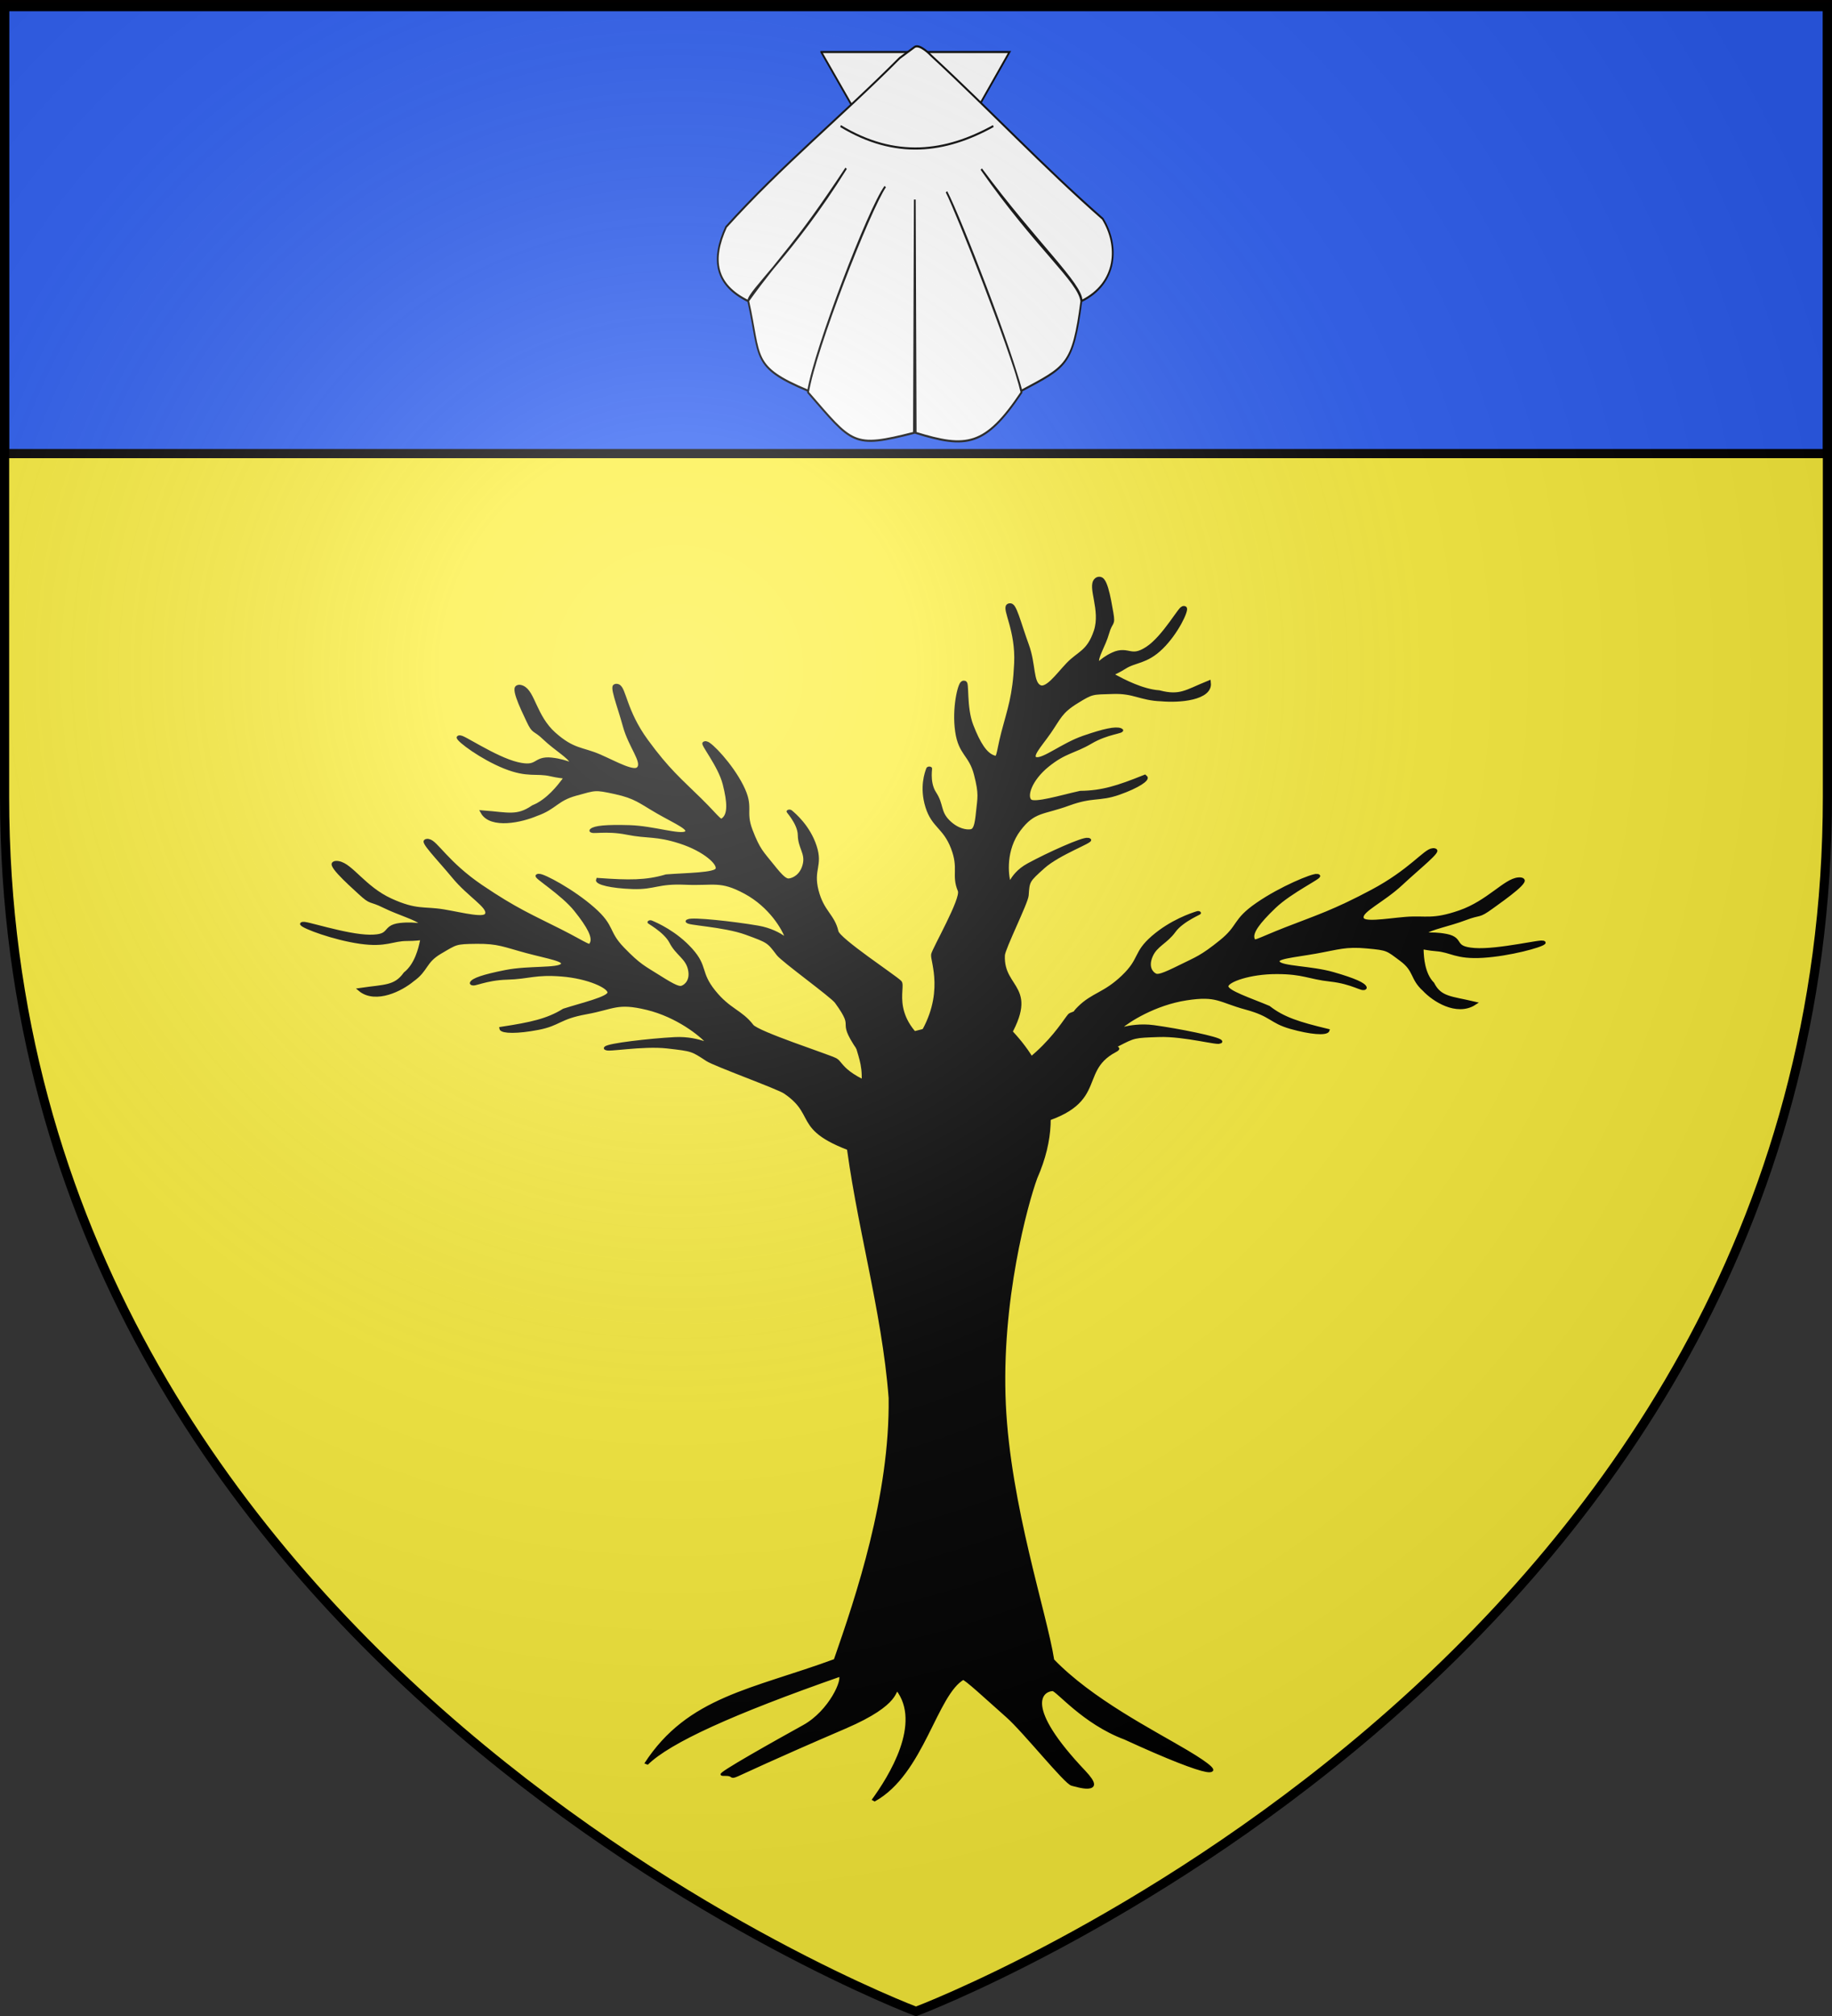 <svg xmlns="http://www.w3.org/2000/svg" xmlns:xlink="http://www.w3.org/1999/xlink" width="600" height="660" version="1.0"><rect width="100%" height="100%" fill="#333333" stroke="none"/><desc>Flag of Canton of Valais (Wallis)</desc><defs><radialGradient xlink:href="#a" id="f" cx="221.445" cy="226.331" r="300" fx="221.445" fy="226.331" gradientTransform="matrix(1.353 0 0 1.349 -77.63 -85.747)" gradientUnits="userSpaceOnUse"/><linearGradient id="a"><stop offset="0" style="stop-color:white;stop-opacity:.314"/><stop offset=".19" style="stop-color:white;stop-opacity:.251"/><stop offset=".6" style="stop-color:#6b6b6b;stop-opacity:.125"/><stop offset="1" style="stop-color:black;stop-opacity:.125"/></linearGradient></defs><g style="display:inline"><path d="M300 658.5s298.5-112.32 298.5-397.772V2.176H1.5v258.552C1.5 546.18 300 658.5 300 658.5" style="fill:#fcef3c;fill-opacity:1;fill-rule:evenodd;stroke:none;stroke-width:1px;stroke-linecap:butt;stroke-linejoin:miter;stroke-opacity:1"/><g style="display:inline"><path d="M0 0h600v660H0z" style="fill:none;stroke:none"/></g><g style="fill:#2b5df2"><path d="M1.496 393.858h597.008v147.008H1.496z" style="fill:#2b5df2;fill-opacity:1;fill-rule:nonzero;stroke:#020000;stroke-width:3;stroke-linecap:butt;stroke-miterlimit:4;stroke-opacity:1;stroke-dasharray:none" transform="translate(.004 -392.366)"/></g><g style="fill:#fff;fill-opacity:1;stroke:#000;stroke-width:.735;stroke-miterlimit:4;stroke-opacity:1;stroke-dasharray:none;display:inline"><path d="m160.088 143.24 39.926 57.312 39.536-57.313h-79.462z" style="fill:#fff;fill-opacity:1;fill-rule:evenodd;stroke:#000;stroke-width:.735;stroke-linecap:butt;stroke-linejoin:miter;stroke-miterlimit:4;stroke-opacity:1;stroke-dasharray:none" transform="matrix(.776 0 0 .944 144.735 -118.188)"/><path d="M193.205 145.317c-24.415 20.16-49.988 37.34-73.277 58.592-6.371 11.439-4.51 20.095 9.277 25.69 14.759-16.923 18.768-17.905 41.384-46.036-22.423 29.559-41.451 42.844-41.29 46.098 5.38 19.66.987 22.705 25.28 31.063 2.902-14.41 25.627-63.19 32.519-70.814-6.737 8.182-29.757 56.596-32.581 71.376 18.946 17.92 18.758 19.452 44.688 14.031l.375-80.91.375 80.91c21.424 5.42 29.314 4.79 44.656-14.03-3.592-13.246-25.626-59.965-31.649-69.575 4.754 7.79 26.431 52.995 31.618 69.012 18.887-8.358 21.702-8.7 25.28-31.063-1.023-6.998-18.882-18.38-42.222-45.815 23.119 25.667 42.651 40.11 42.317 45.753 15.186-6.163 15.882-19.27 8.924-28.525-25.179-18.144-47.189-37.48-72.369-56.59 0 0-4.642-4.098-6.93-3.042z" style="fill:#fff;fill-opacity:1;fill-rule:evenodd;stroke:#000;stroke-width:.735;stroke-linecap:butt;stroke-linejoin:miter;stroke-miterlimit:4;stroke-opacity:1;stroke-dasharray:none" transform="matrix(.776 0 0 .944 144.735 -118.188)"/><path d="M168.248 168.921c23.134 11.519 44.287 9.173 64.465 0" style="fill:#fff;fill-opacity:1;fill-rule:evenodd;stroke:#000;stroke-width:.735;stroke-linecap:butt;stroke-linejoin:miter;stroke-miterlimit:4;stroke-opacity:1;stroke-dasharray:none" transform="matrix(.776 0 0 .944 144.735 -118.188)"/></g><g style="fill:#000"><g style="fill:#000"><g style="fill:#000;fill-opacity:1;stroke:#646464;stroke-opacity:1;display:inline"><g style="fill:#000"><g style="fill:#000;fill-opacity:1;display:inline"><path d="M866.344 421.955c-.425 7.616 6.923 15.988-3.223 44.64 3.266 41.822 11.902 83.715 14.044 125.501.424 46.408-10.617 94.376-17.666 124.195-26.553 14.427-47.127 17.683-60.98 49.204 7.259-10.52 27.54-24.083 62.482-42.102 1.615 1.605-3.036 17.214-11.568 24.168-9.023 7.354-27.986 23.017-26.253 22.94 8.744-.39-9.576 8.55 39.149-22.3 18.22-11.538 15.34-18.169 17.1-18.125 8.556 16.094-2.261 41.536-7.793 52.701 15.683-12.664 19.8-50.567 28.814-57.836.915-.139 7.779 9.37 14.474 18.08 5.42 7.05 18.84 31.78 20.795 32.24 1.038.245 10.924 5.272 3.526-6.218-19.89-30.895-13.989-38.499-9.862-38.723 1.501-.082 9.938 15.686 23.335 23.052 28.079 19.017 35.067 19.706 19.526 6.11-11.008-9.63-30.79-24.407-43.09-43.254-2.38-22.254-14.042-73.13-15.563-121.028-1.56-49.098 7.088-95.107 10.116-107.315 10.987-36.857-1.266-60.553-11.399-74.416-10.87-6.062-28.571 10.801-45.964 8.486z" style="fill:#000;fill-opacity:1;fill-rule:evenodd;stroke:#000;stroke-width:1.282;stroke-linecap:butt;stroke-linejoin:miter;stroke-miterlimit:4;stroke-opacity:1;stroke-dasharray:none;display:inline" transform="matrix(1.018 0 0 .691 -601.266 48.532)"/><path d="M872.627 478.117c-28.291-12.197-17.163-18.99-29.14-30.93-2.282-2.276-22.572-13.04-25.02-15.411-4.896-4.744-4.883-4.793-13.041-6.168s-20.293 2.012-19.592.67c.7-1.342 13.696-3.589 21.906-4.244 8.21-.656 13.115 5.283 10.935 1.621s-9.749-12.713-19.654-16.268c-9.906-3.555-11.126-.31-19.968 2.047s-8.687 5.467-15.401 7.383-11.334 1.677-11.455.281c9.361-2.124 14.789-3.821 20.122-8.655 5.953-2.805 14.59-5.724 14.66-8.431.069-2.707-6.8-7.473-15.556-8.5-8.755-1.026-10.625 1.219-17.728 1.495-7.103.277-11.367 3.85-10.978 2.422s3.53-3.125 10.798-5.231c7.267-2.106 16.602-.75 18.272-3.191s-4.645-3.824-11.592-6.571c-6.947-2.748-9.136-4.538-16.196-4.42s-6.791.361-12.043 4.891-4.292 8.37-8.964 13.228c-3.57 4.391-11.5 10.313-16.198 4.556 7.566-1.664 11.295-.954 14.537-7.687 3.678-4.278 4.837-12.188 5.262-14.968s.034-1.354-4.984-1.36-6.705 3.11-15.088 1.334c-8.383-1.777-17.969-7.119-18.444-8.441-.476-1.322 13.621 5.845 21.46 5.94 7.838.094 4.46-4.659 9.893-5.561s8.158 1.374 6.921-.837-6.981-4.461-11.869-8.01-3.893-1.063-7.682-6.185c-3.789-5.123-11.41-15.21-7.474-14.307s8.208 11.864 16.686 17.585c8.478 5.72 10.954 3.758 17.226 5.3 6.273 1.541 13.644 4.575 14.396 1.203.753-3.373-5.807-8.763-10.642-17.409-4.836-8.645-10.923-17.61-8.7-17.174s5.805 10.614 16.852 21.636 16.34 14.229 25.38 20.955c9.04 6.727 9.846 8.763 10.781 5.95.935-2.81-.743-7.698-5.086-15.698-4.342-8-13.503-16.123-12.283-16.3 1.22-.179 10.485 6.95 17.163 15.587s4.23 10.865 9.55 18.962 6.79 8.838 11.73 13.423 6.635 5.73 8.028 4.917c1.393-.812 3.32-3.406 2.438-8.758s-3.994-7-5.966-12.65c-1.972-5.648-8.244-10.256-6.816-9.356s7.56 4.79 12.526 12.96c4.965 8.17 2.43 10.715 7.335 19.72s8.659 9.348 12.283 16.3c1.812 3.477 24.636 14.305 26.926 16.084s1.6 8.685 22.528 17.555" style="fill:#000;fill-opacity:1;fill-rule:evenodd;stroke:#000;stroke-width:1.82;stroke-linecap:butt;stroke-linejoin:miter;stroke-miterlimit:4;stroke-opacity:1;stroke-dasharray:none;display:inline" transform="matrix(1.018 0 0 .691 -601.266 48.532)"/><path d="M918.631 463.398c29.539-8.756 17.072-25.391 30.38-35.827 2.537-1.989-1.824-.75.888-2.815 5.424-4.13 5.417-4.18 13.68-4.578s19.912 4.404 19.375 2.988-13.174-5.187-21.248-6.812-13.65 3.69-11.05.313c2.598-3.377 11.187-11.467 21.445-13.822 10.257-2.355 11.084 1.011 19.584 4.4s7.977 6.459 14.416 9.157c6.44 2.699 11.055 3.01 11.34 1.638-9.042-3.219-14.23-5.548-18.953-10.98-5.578-3.491-13.808-7.414-13.556-10.11s7.639-6.614 16.454-6.595 10.406 2.47 17.426 3.587 10.83 5.17 10.613 3.706-3.135-3.522-10.102-6.475c-6.966-2.952-16.396-2.714-17.765-5.335s5.067-3.246 12.29-5.15c7.224-1.905 9.61-3.422 16.606-2.468 6.995.954 6.7 1.164 11.378 6.284 4.678 5.121 3.27 8.82 7.332 14.198 3.024 4.784 10.196 11.604 15.543 6.445-7.315-2.55-11.102-2.287-13.523-9.357-3.144-4.683-3.357-12.675-3.449-15.486s.126-1.348 5.11-.76c4.983.589 6.289 3.884 14.823 3.114s18.686-4.937 19.316-6.194-14.219 4.188-22.013 3.353c-7.794-.836-3.876-5.155-9.164-6.695s-8.264.397-6.774-1.652 7.461-3.601 12.736-6.546c5.274-2.944 3.991-.593 8.361-5.23s13.133-13.75 9.117-13.32c-4.015.431-9.556 10.807-18.653 15.482-9.096 4.676-11.322 2.433-17.733 3.22s-14.09 2.925-14.437-.513c-.348-3.437 6.805-8.012 12.632-16.023 5.826-8.011 12.933-16.191 10.674-16.022s-7.022 9.851-19.298 19.486-17.911 12.19-27.685 17.797c-9.775 5.607-10.817 7.533-11.412 4.63-.594-2.902 1.651-7.556 6.912-14.985 5.26-7.428 15.32-14.407 14.13-14.729s-11.236 5.658-18.89 13.443c-7.656 7.784-5.49 10.287-11.732 17.695-6.242 7.409-7.79 7.971-13.239 11.938-5.448 3.967-7.268 4.902-8.555 3.93s-2.892-3.776-1.382-8.986 4.796-6.476 7.424-11.852c2.628-5.375 9.402-9.207 7.878-8.482s-8.076 3.859-13.975 11.382c-5.899 7.524-3.683 10.352-9.621 18.712s-9.707 8.256-14.13 14.729c-2.212 3.237-.375 1.763-2.86 3.257-1.242.748-10.22 27.514-33.336 36.217-27.606 6.458-19.076 11.462-23.009 17.164M868.953 430.427c-9.863-20-1.378-10.799-8.886-25.953-1.431-2.888-17.19-19.596-18.748-22.629-3.113-6.064-3.085-6.107-10.37-10.028s-19.864-4.611-18.77-5.657 14.124 1 22.11 3.015 10.724 9.214 9.835 5.046c-.888-4.167-5.15-15.17-13.39-21.717-8.24-6.548-10.437-3.867-19.568-4.473-9.13-.607-9.982 2.387-16.955 2.046-6.974-.341-11.273-2.05-10.939-3.411 9.547.994 15.232 1.13 21.835-1.736 6.538-.745 15.656-.736 16.59-3.278.936-2.541-4.04-9.26-12.002-13.044-7.962-3.783-10.454-2.258-17.27-4.277s-12-.005-11.173-1.231 4.347-1.826 11.906-1.487c7.558.34 15.964 4.62 18.329 2.845s-3.172-5.112-8.869-9.945-7.194-7.231-13.918-9.386c-6.724-2.156-6.548-1.839-12.976.764-6.429 2.604-6.752 6.549-12.737 9.65-4.791 3.012-14.202 6.074-16.803-.887 7.7.854 11.003 2.723 16.235-2.612 4.857-2.87 8.495-9.989 9.79-12.486s.467-1.27-4.283-2.888-7.35.793-14.718-3.581c-7.369-4.375-14.732-12.512-14.757-13.917s11.023 9.909 18.416 12.516 5.72-2.98 11.155-2.09 7.285 3.922 6.824 1.43-5.18-6.466-8.67-11.397c-3.489-4.93-3.345-2.256-5.288-8.324-1.944-6.069-5.922-18.069-2.484-15.949s3.963 13.87 10.155 22.011 9.167 7.077 14.613 10.551 11.451 8.714 13.247 5.762-2.686-10.164-4.49-19.904c-1.803-9.74-4.688-20.185-2.723-19.058 1.966 1.127 2.089 11.915 9.012 25.901 6.922 13.986 10.905 18.722 17.306 27.995s6.512 11.46 8.3 9.098 1.769-7.53.225-16.501-7.612-19.605-6.399-19.382 7.698 9.95 11.25 20.273c3.55 10.325.516 11.649 2.954 21.025s3.593 10.55 6.799 16.479 4.444 7.556 6.024 7.234 4.238-2.16 5.121-7.512c.884-5.351-1.534-7.91-1.588-13.894-.053-5.984-4.514-12.362-3.45-11.05 1.062 1.311 5.622 6.963 7.7 16.295 2.08 9.332-1.138 10.928.615 21.031 1.753 10.104 5.199 11.634 6.399 19.382.6 3.874 18.738 21.458 20.335 23.878s-4.535 18.358 12.437 33.478" style="fill:#000;fill-opacity:1;fill-rule:evenodd;stroke:#000;stroke-width:1.82;stroke-linecap:butt;stroke-linejoin:miter;stroke-miterlimit:4;stroke-opacity:1;stroke-dasharray:none;display:inline" transform="matrix(1.018 0 0 .691 -601.266 48.532)"/><path d="M913.008 424.852c12.236-28.275-.523-25.591.01-42.495.102-3.221 7.496-24.967 7.652-28.372.313-6.81.269-6.837 5.266-13.43 4.997-6.594 16.153-12.448 14.723-12.944s-12.431 6.776-18.858 11.927c-6.427 5.152-5.927 12.838-6.85 8.677s-1.617-15.938 3.157-25.317c4.775-9.38 7.887-7.853 15.94-12.199 8.054-4.345 10.073-1.975 16.274-5.183s9.401-6.548 8.532-7.648c-8.27 4.872-13.386 7.356-20.582 7.494-6.257 2.038-14.546 5.834-16.453 3.91-1.906-1.922-.172-10.102 5.498-16.85 5.67-6.75 8.571-6.398 13.932-11.066 5.36-4.668 10.914-4.99 9.652-5.762s-4.713.144-11.447 3.593c-6.734 3.45-12.602 10.836-15.49 10.204-2.89-.632.76-5.969 3.934-12.731 3.174-6.763 3.54-9.567 8.761-14.32 5.22-4.755 5.192-4.394 12.121-4.696 6.93-.303 8.863 3.15 15.595 3.485 5.61.75 15.442-.375 14.915-7.787-6.648 3.975-8.877 7.048-15.853 4.37-5.61-.594-11.876-5.558-14.091-7.291s-.954-.962 2.695-4.407c3.65-3.444 7.015-2.332 11.9-9.372s8.202-17.501 7.641-18.79-5.91 13.593-11.552 19.036c-5.641 5.442-6.44-.334-11.014 2.734-4.575 3.067-4.998 6.593-5.613 4.135s2.024-8.034 3.15-13.968 2.106-3.442 1.353-9.77c-.754-6.327-2.12-18.895-4.367-15.539-2.246 3.357 2.157 14.264-.093 24.241s-5.398 10.246-8.908 15.668-6.796 12.684-9.656 10.745-1.78-10.36-4.186-19.97-4.12-20.309-5.44-18.467 3.05 11.707 2.564 27.304c-.487 15.598-2.141 21.56-4.112 32.655-1.97 11.095-1.162 13.13-3.77 11.724s-4.737-6.115-7.06-14.916-1.221-20.995-2.231-20.289c-1.01.707-2.87 12.248-1.81 23.115s4.37 10.81 6.047 20.351c1.677 9.542 1.115 11.09.662 17.815-.453 6.724-.903 8.72-2.474 9.083s-4.752-.204-7.78-4.705c-3.026-4.501-1.89-7.834-4.327-13.299s-1.03-13.12-1.452-11.485-2.221 8.67-.235 18.022 5.576 9.467 8.179 19.386.104 12.742 2.232 20.288c1.063 3.773-8.13 27.303-8.577 30.168-.448 2.865 4.769 18.94-4.387 39.746" style="fill:#000;fill-opacity:1;fill-rule:evenodd;stroke:#000;stroke-width:1.82;stroke-linecap:butt;stroke-linejoin:miter;stroke-miterlimit:4;stroke-opacity:1;stroke-dasharray:none;display:inline" transform="matrix(1.018 0 0 .691 -601.266 48.532)"/></g></g></g></g></g></g><path d="M300 658.5s298.5-112.32 298.5-397.772V2.176H1.5v258.552C1.5 546.18 300 658.5 300 658.5" style="opacity:1;fill:url(#f);fill-opacity:1;fill-rule:evenodd;stroke:none;stroke-width:1px;stroke-linecap:butt;stroke-linejoin:miter;stroke-opacity:1"/><path d="M300 658.5S1.5 546.18 1.5 260.728V2.176h597v258.552C598.5 546.18 300 658.5 300 658.5z" style="opacity:1;fill:none;fill-opacity:1;fill-rule:evenodd;stroke:#000;stroke-width:3;stroke-linecap:butt;stroke-linejoin:miter;stroke-miterlimit:4;stroke-dasharray:none;stroke-opacity:1"/></svg>